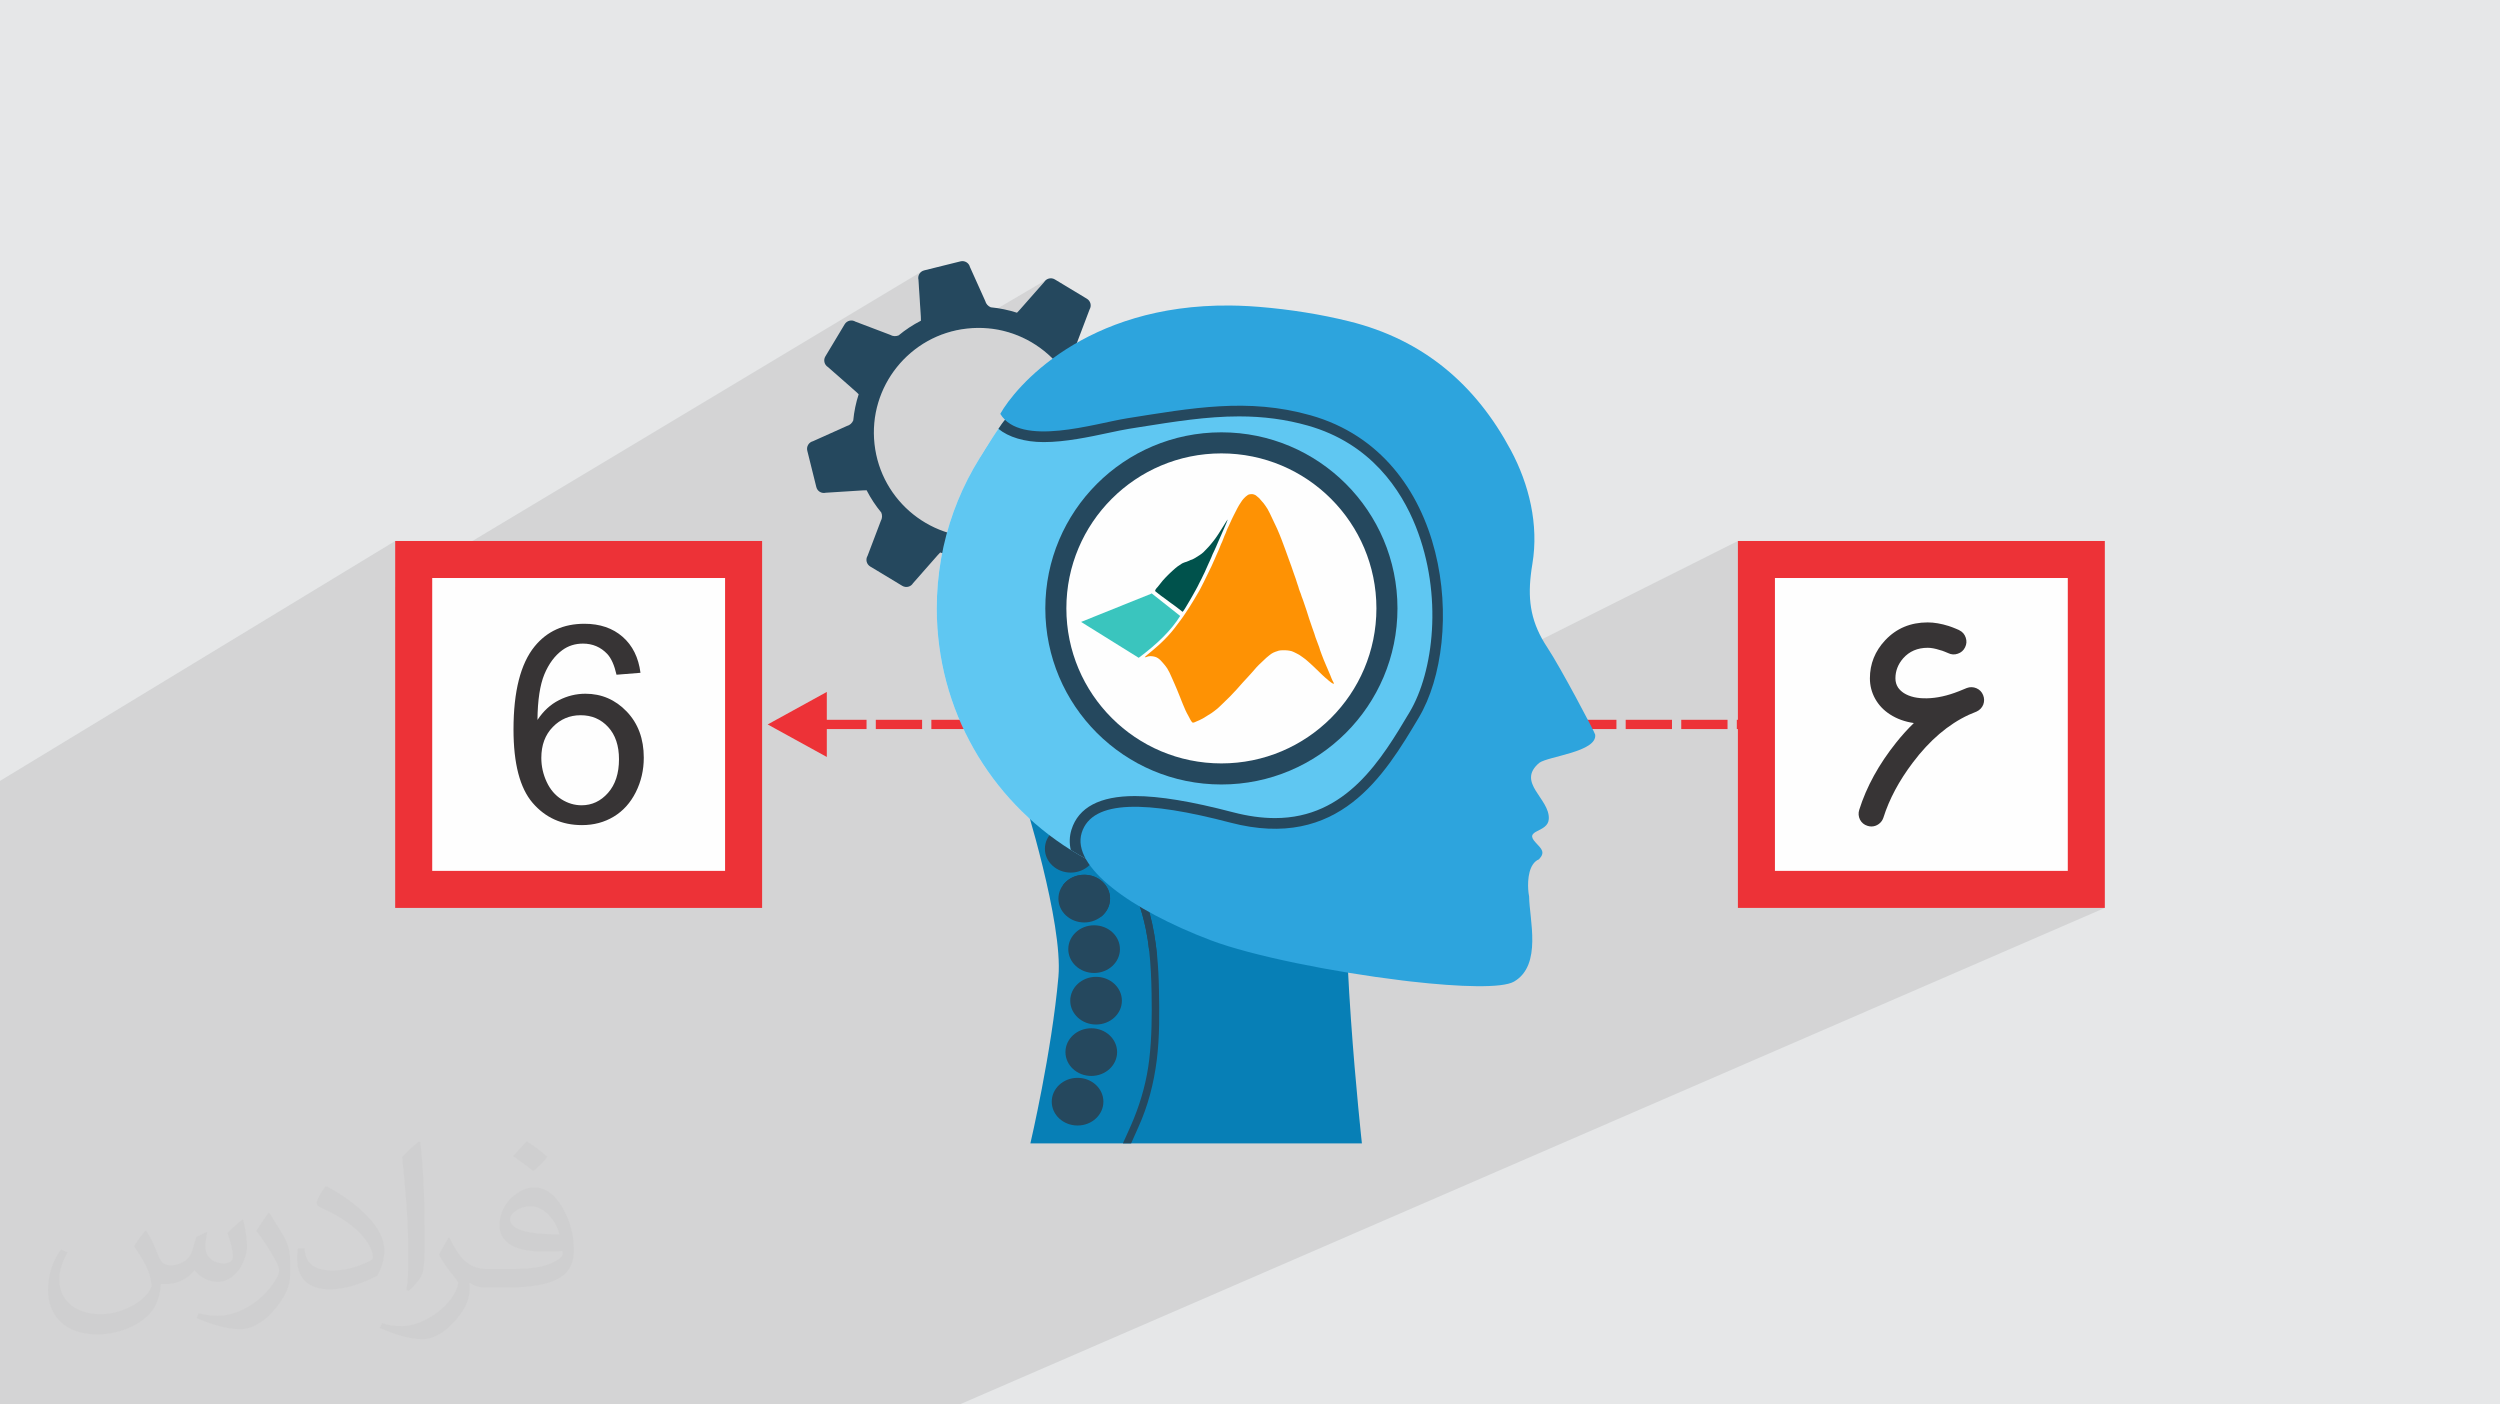 <?xml version="1.0" encoding="UTF-8"?>
<!DOCTYPE svg PUBLIC "-//W3C//DTD SVG 1.1//EN" "http://www.w3.org/Graphics/SVG/1.1/DTD/svg11.dtd">
<!-- Creator: CorelDRAW -->
<svg xmlns="http://www.w3.org/2000/svg" xml:space="preserve" width="94.192mm" height="52.917mm" version="1.1" style="shape-rendering:geometricPrecision; text-rendering:geometricPrecision; image-rendering:optimizeQuality; fill-rule:evenodd; clip-rule:evenodd"
viewBox="0 0 9419.16 5291.66"
 xmlns:xlink="http://www.w3.org/1999/xlink"
 xmlns:xodm="http://www.corel.com/coreldraw/odm/2003">
 <defs>
  <style type="text/css">
   <![CDATA[
    .fil13 {fill:#00524C}
    .fil12 {fill:#3AC5BE}
    .fil0 {fill:#E6E7E8}
    .fil14 {fill:#FE9204}
    .fil4 {fill:#FEFEFE}
    .fil7 {fill:#077FB6;fill-rule:nonzero}
    .fil6 {fill:#25485E;fill-rule:nonzero}
    .fil11 {fill:#2DA4DD;fill-rule:nonzero}
    .fil5 {fill:#373435;fill-rule:nonzero}
    .fil9 {fill:#5FC7F2;fill-rule:nonzero}
    .fil8 {fill:#A2B8DF;fill-rule:nonzero}
    .fil3 {fill:#ED3237;fill-rule:nonzero}
    .fil10 {fill:#FEFEFE;fill-rule:nonzero}
    .fil2 {fill:#373435;fill-opacity:0.031}
    .fil1 {fill:#373435;fill-opacity:0.102}
   ]]>
  </style>
 </defs>
 <g id="Layer_x0020_1">
  <polygon class="fil0" points="-0,0 9419.16,0 9419.16,5291.66 -0,5291.66 "/>
  <polygon class="fil1" points="1156.86,5291.66 1153.48,5291.66 1042.06,5291.66 1013.57,5291.66 982.93,5291.66 939.25,5291.66 871.09,5291.66 866.64,5291.66 862.84,5291.66 842.59,5291.66 818.04,5291.66 812.39,5291.66 806.93,5291.66 806.73,5291.66 769.23,5291.66 724.02,5291.66 687.19,5291.66 652.55,5291.66 552.72,5291.66 486.38,5291.66 425.9,5291.66 96.83,5291.66 78.88,5291.66 63.86,5291.66 54.85,5291.66 42.87,5291.66 -0,5291.66 -0,5195.16 -0,5159.16 -0,5075.45 -0,4913.27 -0,4672.67 -0,4635.46 -0,4616.98 -0,4600.87 -0,4586.78 -0,4524.88 -0,4519.66 -0,4503.28 -0,4489.22 -0,4432.52 -0,4310.21 -0,4309.51 -0,4239.11 -0,4233.23 -0,4111.91 -0,4097.28 -0,4062.87 -0,4057.3 -0,4004.4 -0,3975.01 -0,3934.75 -0,3845.07 -0,3818.26 -0,3804.16 -0,3762.01 -0,3761.75 -0,3746.01 -0,3745.76 -0,3717.8 -0,3717.35 -0,3710.65 -0,3648.09 -0,3636.71 -0,3611.11 -0,3473.03 -0,3469.16 -0,3461.76 -0,3451.59 -0,3422.85 -0,3418.97 -0,3385.96 -0,3379.42 -0,3375.71 -0,3372.28 -0,3371.93 -0,3344.77 -0,3269.96 -0,3265.15 -0,3264.3 -0,3252.71 -0,3236.51 -0,3195.8 -0,3127.65 -0,3126.94 -0,3124.3 -0,3106.03 -0,2942.17 1488.89,2038.21 1488.89,2212.88 3471.34,1023.66 3467.13,1027.49 3463.76,1032.01 3461.31,1037.1 3459.89,1042.61 3459.56,1048.39 3460.43,1054.32 3469.42,1194.03 3469.78,1208.17 3421.01,1237.08 3415.54,1240.79 3405.33,1248.12 3395.35,1255.72 3385.61,1263.6 3145.61,1405.83 3203.64,1456.87 3494.41,1285.52 3511.43,1276.53 3528.97,1268.36 3546.98,1261.02 3565.46,1254.55 3584.39,1248.97 3603.73,1244.31 3623.47,1240.6 3625.2,1240.36 3946.69,1051.3 3941.78,1054.2 3937.46,1058.07 3933.88,1062.87 3841.35,1167.89 3831.59,1178.16 3729.82,1237.78 3734.62,1238.29 3745.69,1239.79 3756.66,1241.6 3767.55,1243.71 3778.34,1246.13 3789.02,1248.83 3799.6,1251.83 3810.06,1255.12 3820.41,1258.69 3830.63,1262.54 3840.73,1266.66 3850.69,1271.06 3860.51,1275.72 3870.2,1280.64 3879.73,1285.83 3889.11,1291.27 3898.33,1296.95 3907.38,1302.89 3916.27,1309.06 3924.98,1315.48 3933.52,1322.13 3941.87,1329.01 3950.03,1336.11 3957.99,1343.44 3965.76,1350.98 3945.74,1366.16 3926.79,1381.36 3908.9,1396.51 3892.06,1411.54 3876.26,1426.4 3861.5,1441 3847.76,1455.3 3835.03,1469.23 3823.31,1482.71 3812.58,1495.69 3802.84,1508.1 3794.06,1519.87 3786.26,1530.94 3779.41,1541.24 3773.5,1550.71 3768.53,1559.29 3770.49,1562.39 3772.53,1565.41 3774.66,1568.33 3776.86,1571.17 3779.14,1573.92 3781.5,1576.59 3783.94,1579.18 3786.45,1581.68 3786.04,1582.21 3783.03,1585.79 3780.03,1589.58 3777.06,1593.53 3774.12,1597.58 3771.25,1601.67 3768.45,1605.75 3765.74,1609.76 3763.14,1613.65 3762.8,1614.16 3756.28,1623.59 3749.87,1633.08 3743.55,1642.64 3737.34,1652.26 3731.23,1661.95 3725.23,1671.7 3719.33,1681.5 3713.54,1691.36 3701.63,1709.32 3690.07,1727.52 3678.87,1745.98 3668.04,1764.67 3657.57,1783.6 3647.47,1802.76 3637.75,1822.14 3628.42,1841.75 3619.47,1861.58 3610.91,1881.61 3602.76,1901.85 3595,1922.3 3587.65,1942.94 3580.72,1963.77 3574.2,1984.79 3568.1,2005.99 3307.71,2151.83 3359.97,2183.34 3542.3,2081.65 3549.68,2083.98 3547.27,2096.64 3545,2109.35 3542.89,2122.11 3540.92,2134.92 3539.11,2147.78 3537.45,2160.69 3535.94,2173.65 3534.59,2186.65 3533.39,2199.7 3532.35,2212.8 3531.47,2225.93 3530.74,2239.11 3530.18,2252.34 3529.77,2265.6 3529.53,2278.91 3529.45,2292.25 3529.54,2306.19 3529.8,2320.1 3530.25,2333.95 3530.86,2347.77 3531.65,2361.53 3532.62,2375.25 3533.75,2388.93 3535.05,2402.55 3536.53,2416.12 3538.17,2429.64 3539.98,2443.11 3541.96,2456.53 3544.1,2469.89 3546.4,2483.2 3548.87,2496.45 3551.5,2509.64 3554.3,2522.77 3557.25,2535.85 3560.36,2548.86 3563.62,2561.81 3567.05,2574.7 3570.63,2587.52 3574.36,2600.28 3578.25,2612.97 3582.29,2625.6 3586.48,2638.16 3590.82,2650.64 3595.31,2663.06 3599.95,2675.4 3604.73,2687.68 3609.66,2699.88 3614.74,2712 3549.17,2746.89 3630.34,2746.89 3636.09,2758.96 3641.99,2770.95 3648.03,2782.85 3654.21,2794.66 3660.54,2806.39 3667.01,2818.03 3673.61,2829.59 3680.36,2841.05 3687.24,2852.42 3694.26,2863.69 3701.42,2874.88 3708.7,2885.97 3716.12,2896.96 3723.68,2907.85 3731.36,2918.65 3739.17,2929.35 3747.11,2939.94 3755.18,2950.44 3763.38,2960.83 3771.69,2971.12 3780.14,2981.3 3788.7,2991.38 3797.39,3001.34 3806.19,3011.2 3815.12,3020.95 3824.16,3030.59 3833.32,3040.12 3842.6,3049.54 3851.99,3058.84 3861.5,3068.02 3871.11,3077.09 3880.84,3086.04 3889.69,3093.99 3898.62,3101.85 3907.64,3109.61 3916.74,3117.27 3925.94,3124.83 3935.21,3132.29 3944.57,3139.65 3954.02,3146.91 3950.17,3152.49 3946.76,3158.33 3943.82,3164.43 3941.36,3170.75 3939.41,3177.28 3937.99,3184 3937.12,3190.89 3936.83,3197.93 3938.81,3215.98 3944.49,3232.81 3953.47,3248.06 3965.36,3261.34 3979.77,3272.31 3996.3,3280.6 4014.57,3285.84 4034.18,3287.67 4044.6,3287.16 4051.24,3286.17 4105.49,3258.95 4107.92,3262.19 6547.79,2038.21 6547.79,2712 6543.65,2713.98 6543.65,2746.89 6547.79,2746.89 6547.79,3420.7 7930.28,3420.7 3615.27,5291.66 2922.36,5291.66 2428.37,5291.66 2225.16,5291.66 2122.19,5291.66 2093.57,5291.66 1881.17,5291.66 1845.73,5291.66 1772.92,5291.66 1613.79,5291.66 1216.42,5291.66 1213.04,5291.66 1184.55,5291.66 "/>
  <path class="fil2" d="M550.85 4636.82c17.98,27.25 29.64,53.44 41.02,82.55 8.46,16.94 12.95,48.16 52.65,48.16 11.63,0 28.32,-3.43 43.13,-11.63 16.66,-8.74 29.36,-21.97 35.99,-42.06l15.87 -53.44 38.63 -19.05 2.64 2.64c-5.28,20.12 -6.6,39.42 -6.6,54.51 0,44.7 38.63,61.65 69.32,61.65 17.98,0 34.14,-8.74 34.14,-25.15 0,-21.16 -8.99,-57.15 -20.65,-89.43 17.98,-17.98 35.99,-35.99 56.62,-50.55l3.17 1.6c8.99,38.1 14.02,75.67 14.02,100.81 0,24.61 -10.85,51.87 -19.84,69.6 -18.52,34.92 -51.33,62.71 -91.01,62.71 -30.15,0 -63.75,-15.09 -86.79,-43.13l-1.32 0c-21.69,27 -55.3,51.33 -109.02,51.33l-16.66 0c-2.64,35.46 -10.31,60.58 -21.97,83.08 -32,62.43 -127,106.63 -216.43,106.63 -124.36,0 -186.79,-71.7 -186.79,-167.21 0,-59 19.3,-113.77 48.95,-152.65l24.33 10.06c-18.52,35.46 -30.96,68.78 -30.96,101.6 0,89.43 72.77,132.03 156.64,132.03 77.8,0 174.09,-49.48 191.57,-106.88 -6.6,-62.71 -30.15,-92.07 -66.14,-149.22 10.85,-19.05 24.87,-38.1 42.34,-58.47l3.17 0 0 0 0 0 -0.02 -0.09zm1434.31 -336.55c26.19,16.41 51.87,35.71 76.99,57.94 -14.02,19.84 -31.5,37.85 -53.19,53.72 -25.15,-20.37 -50.27,-37.85 -75.95,-56.36 17.45,-19.58 34.67,-38.35 52.12,-55.3l0 0 0 0 0 0 0 0 0 0 0.03 0zm13.49 244.48c-42.34,0 -76.99,27.79 -76.99,48.41 0,44.2 84.66,57.94 186,57.4 -12.7,-51.87 -57.15,-105.84 -109.02,-105.84l0.01 0.03zm-95 236.55c55.04,0 103.2,-1.6 139.95,-10.85 41.02,-10.31 75.67,-30.96 75.67,-45.24 0,-3.71 0,-8.2 -1.32,-11.91 -23.01,2.11 -49.48,2.11 -72.49,2.11 -74.6,0 -131.75,-16.94 -154.25,-58.75 -5.56,-11.63 -9.52,-24.61 -9.52,-39.42 0,-40.49 17.45,-79.91 48.16,-107.16 25.65,-22.48 53.97,-36.5 82.8,-36.5 52.12,0 93.65,41.81 122.76,107.7 15.87,35.99 26.72,77.52 26.72,129.92 0,34.92 -9.52,64.29 -31.22,85.98 -40.49,39.17 -115.09,53.97 -229.39,53.97l-51.87 0 0 0 -13.49 0c-28.32,0 -48.69,-5.03 -64.82,-17.45l-2.64 0c0.79,6.6 1.32,12.95 1.32,19.05 0,25.65 -8.46,58.47 -25.65,84.66 -50.8,75.41 -105.84,108.2 -153.47,108.2 -48.16,0 -107.16,-18.52 -160.35,-42.6l9.52 -18.52c17.2,7.14 41.02,11.91 73.81,11.91 85.98,0 198.96,-82.55 212.98,-163.25 -3.17,-6.6 -8.99,-15.34 -17.2,-24.61 -25.15,-29.9 -41.02,-54.76 -55.83,-80.95 12.7,-25.15 24.33,-45.24 35.18,-63.5l4.5 -0.53c36.78,74.88 70.1,117.73 144.45,117.73l11.63 0 0 0 53.97 0 0 0 0 0 0 0 0 0 0 0 0.09 0.01zm-372.54 79.12c6.35,-34.39 6.88,-73.02 6.88,-109.02l0 -53.44c0,-99.75 -12.7,-244.73 -23.01,-339.19 17.98,-19.3 43.13,-42.06 62.97,-57.4l5.82 1.6c13.49,118.8 16.66,256.39 16.66,383.64 0,33.35 -1.32,65.89 -4.5,89.69 -1.85,30.15 -19.3,52.91 -56.62,87.83l-8.2 -3.71zm-383.38 -157.43c1.85,46.84 24.87,83.62 105.31,83.62 50.01,0 92.33,-12.95 139.17,-35.18 8.46,-3.71 12.95,-8.74 12.95,-12.95 0,-29.36 -22.48,-68.25 -60.32,-103.71 -36.78,-33.35 -85.47,-62.71 -130.96,-82.3 -15.62,-6.6 -20.65,-13.49 -20.65,-20.12 0,-13.49 17.98,-41.81 32.82,-62.18l5.03 -0.53c52.12,27.25 110.34,67.74 153.47,112.7 39.17,41.53 63.5,83.62 63.5,129.39 0,33.86 -10.31,65.61 -27,95.25 -57.15,28.83 -118.01,50.8 -178.33,50.8 -73.28,0 -123.29,-34.39 -123.29,-115.09 0,-8.74 0,-22.22 3.17,-39.7l25.15 0 0 0 0 0 0 0 0 0 0 0 -0.02 0zm-132.57 -133.1l45.52 73.56c16.66,27.25 32.28,56.9 32.28,103.71l0 59.79c0,48.41 -30.96,100.28 -80.95,151.61 -39.17,34.67 -73.81,49.48 -105.84,49.48 -47.62,0 -102.13,-14.81 -165.1,-41.81l7.14 -18.52c19.84,5.28 42.85,9.78 71.17,9.78 90.5,-0.53 183.08,-66.67 225.42,-147.37 5.03,-9.27 6.88,-17.98 6.88,-24.08 0,-9.27 -5.03,-19.58 -8.99,-28.83 -23.01,-43.38 -48.69,-83.08 -76.99,-119.86 14.81,-23.29 29.64,-45.77 45.77,-68l3.71 0.53 0 0 0 0 0 0 0 0 0 0 -0.02 0.01z"/>
  <g id="_2221467464672">
   <path class="fil3" d="M5731.18 2851.99l-222.77 -122.54 222.77 -122.54 0 105.09 149.69 0 0 34.89 -149.69 0 0 105.1zm184.58 -105.1l0 -34.89 174.42 0 0 34.89 -174.42 0zm209.3 0l0 -34.89 174.42 0 0 34.89 -174.42 0zm209.29 0l0 -34.89 174.42 0 0 34.89 -174.42 0zm209.3 0l0 -34.89 174.42 0 0 34.89 -174.42 0zm209.31 0l0 -34.89 174.42 0 0 34.89 -174.42 0zm209.3 0l0 -34.89 174.42 0 0 34.89 -174.42 0z"/>
   <g>
    <rect class="fil4" x="6617.56" y="2107.99" width="1242.95" height="1242.95"/>
    <path class="fil3" d="M6617.56 2038.21l1312.72 0 0 1382.49 -1382.49 0 0 -1382.49 69.77 0zm1173.18 139.54l-1103.41 0 0 1103.41 1103.41 0 0 -1103.41z"/>
    <path class="fil5" d="M7050.54 3113.88c-4.84,0 -9.68,-0.94 -14.51,-2.42 -12.65,-3.91 -22.14,-11.73 -28.29,-23.45 -5.77,-11.9 -6.69,-24.17 -2.78,-36.83 27.35,-87.06 73.85,-171.52 139.15,-253.37 21.02,-26.42 43.35,-50.97 66.59,-73.67 -34.04,-4.84 -63.99,-15.8 -89.85,-32.55 -24,-15.44 -42.6,-35.16 -55.81,-58.78 -13.21,-23.81 -19.9,-49.67 -19.9,-77.01 0,-54.7 19.34,-102.7 57.86,-143.81 42.04,-44.64 95.42,-66.97 159.98,-66.97 24.37,0 50.78,4.66 79.25,13.57 8.93,2.99 18.04,6.33 27.16,10.25 2.78,1.29 5.58,2.41 8.18,3.52 0.93,0.56 2.04,1.12 2.98,1.31l0.93 0.56 0.93 0.56c11.72,5.77 19.53,14.88 23.81,27.53 4.27,12.65 3.35,24.73 -2.42,36.45 -5.76,11.92 -15.07,20.1 -27.71,24.19 -12.28,4.28 -24.37,3.54 -36.29,-2.42 -3.34,-1.49 -7.44,-3.34 -12.64,-5.21 -6.14,-2.59 -12.47,-4.84 -18.97,-6.31 -17.12,-5.59 -32.19,-8.38 -45.21,-8.38 -38.51,0 -69.39,13.39 -92.65,39.81 -19.34,22.33 -29.01,47.44 -29.01,75.35 0,12.83 3.34,24.55 10.05,34.78 5.57,7.81 12.63,14.7 21.39,20.47 22.14,14.13 51.34,20.83 87.8,19.9 36.65,-0.74 76.83,-9.49 120.36,-26.79 9.86,-4.09 19.72,-8.19 29.57,-12.09 12.1,-4.48 24.01,-4.1 36.09,0.93 11.92,5.2 20.29,13.77 25.13,25.85 4.83,11.91 5.01,23.81 0.55,35.91 -4.83,11.9 -13.39,20.65 -25.3,26.22 -9.67,4.1 -19.34,8.2 -29.03,12.1 -77.37,35.91 -147.7,95.8 -211.13,180.08 -51.71,68.46 -88.74,137.66 -110.68,207.23 -3.17,9.87 -9.12,18.05 -17.49,24.19 -8.38,6.13 -17.87,9.3 -28.09,9.3z"/>
   </g>
   <g>
    <rect class="fil4" x="1558.65" y="2107.99" width="1242.95" height="1242.95"/>
    <path class="fil3" d="M1558.66 2038.21l1312.72 0 0 1382.49 -1382.49 0 0 -1382.49 69.77 0zm1173.18 139.54l-1103.41 0 0 1103.41 1103.41 0 0 -1103.41z"/>
    <path class="fil5" d="M2413.1 2534.88l-90.28 7.26c-8.13,-35.8 -19.72,-61.91 -34.77,-78.17 -24.73,-26.12 -55.35,-39.09 -91.66,-39.09 -29.24,0 -55.17,8.14 -77.48,24.39 -28.72,20.93 -51.19,51.37 -67.97,91.49 -16.61,40.3 -25.25,97.54 -25.95,171.74 21.97,-33.37 48.94,-58.28 80.77,-74.36 31.83,-16.27 65.03,-24.39 99.97,-24.39 60.88,0 112.77,22.49 155.66,67.28 42.72,44.8 64.17,102.55 64.17,173.65 0,46.69 -10.04,89.93 -30.1,130.05 -20.23,40.13 -47.74,70.75 -83.02,92.01 -35.1,21.28 -75.06,32.01 -119.69,32.01 -75.91,0 -138.01,-28.02 -186.09,-83.89 -47.91,-55.86 -71.95,-148.05 -71.95,-276.38 0,-143.55 26.63,-248.02 79.74,-313.22 46.34,-56.73 108.78,-85.1 187.47,-85.1 58.46,0 106.55,16.43 143.9,49.12 37.36,32.69 59.84,77.84 67.28,135.6zm-373.59 320.66c0,31.48 6.76,61.57 20.07,90.28 13.32,28.71 31.99,50.5 55.7,65.55 23.87,15.05 49.12,22.66 75.93,22.66 38.9,0 72.11,-15.56 99.61,-46.69 27.5,-31.15 41.33,-73.34 41.33,-126.78 0,-51.38 -13.65,-91.84 -40.81,-121.41 -27.16,-29.59 -61.74,-44.45 -103.77,-44.45 -41.16,0 -76.28,14.86 -104.98,44.45 -28.71,29.57 -43.08,68.3 -43.08,116.39z"/>
   </g>
   <path class="fil3" d="M3115.15 2851.99l-222.77 -122.54 222.77 -122.54 0 105.09 149.69 0 0 34.89 -149.69 0 0 105.1zm184.58 -105.1l0 -34.89 174.42 0 0 34.89 -174.42 0zm209.3 0l0 -34.89 174.41 0 0 34.89 -174.41 0zm209.29 0l0 -34.89 174.42 0 0 34.89 -174.42 0zm209.3 0l0 -34.89 174.42 0 0 34.89 -174.42 0zm209.31 0l0 -34.89 174.42 0 0 34.89 -174.42 0zm209.3 0l0 -34.89 174.42 0 0 34.89 -174.42 0z"/>
   <path class="fil6" d="M3730.2 2021.86c-216.47,23.92 -411.43,-132.31 -435.34,-348.73 -23.91,-216.45 132.25,-411.36 348.72,-435.27 216.47,-23.92 411.47,132.19 435.39,348.64 23.91,216.42 -132.29,411.45 -348.77,435.36zm602.04 -459.94l-34.04 -136.89c-3.91,-15.78 -19.81,-25.57 -35.59,-21.48l-139.7 8.92 -14.26 0.37c-15.5,-30.44 -34.11,-58.42 -55.32,-84.16 -4.19,-10.17 -3.71,-21.88 2.17,-31.82l49.65 -130.91c8.39,-13.94 3.92,-31.98 -10.08,-40.39l-120.81 -72.86c-13.86,-8.34 -31.98,-3.83 -40.38,10.17l-92.53 105.02 -9.76 10.27c-31.85,-10.17 -64.84,-17.08 -98.64,-20.37 -10.14,-4.17 -18.09,-12.77 -20.94,-23.92l-57.48 -127.78c-3.89,-15.73 -19.81,-25.37 -35.63,-21.45l-136.96 34.04c-15.83,3.9 -25.49,19.78 -21.51,35.64l8.99 139.71 0.36 14.14c-30.25,15.61 -58.51,34.06 -84.17,55.43 -10.04,4.26 -21.91,3.78 -31.78,-2.17l-130.83 -49.66c-14,-8.56 -32.18,-3.93 -40.51,9.83l-72.75 121.11c-8.42,13.84 -3.92,31.96 10.01,40.37l105.02 92.37 10.44 9.91c-10.26,31.79 -17.22,64.77 -20.43,98.6 -4.19,9.97 -12.82,18.06 -24.02,20.97l-127.68 57.33c-15.77,3.99 -25.43,19.94 -21.52,35.66l34.05 137.02c3.86,16 19.87,25.37 35.71,21.46l139.7 -8.88 14.11 -0.41c15.55,30.26 34.17,58.42 55.35,84.05 4.22,10.14 3.7,21.93 -2.06,31.92l-49.68 130.85c-8.49,13.93 -3.92,32.07 10.04,40.45l120.81 72.86c13.93,8.34 32.05,3.95 40.43,-10.01l92.47 -105.15 9.81 -10.43c31.8,10.33 64.82,17.21 98.59,20.44 10.08,4.2 18.14,12.86 20.91,24.09l57.48 127.53c3.81,15.89 19.96,25.47 35.73,21.63l136.91 -33.98c15.67,-4.05 25.42,-19.85 21.44,-35.86l-8.8 -139.58 -0.43 -14.22c30.28,-15.55 58.39,-34.11 84.21,-55.27 10,-4.27 21.77,-3.75 31.67,2.1l130.92 49.6c13.91,8.39 32,3.95 40.47,-9.94l72.67 -120.91c8.44,-13.88 3.94,-32.08 -9.97,-40.42l-105.01 -92.43 -10.36 -9.85c10.15,-31.67 17.07,-64.76 20.34,-98.54 4.16,-10.02 12.85,-18.1 24.04,-20.98l127.64 -57.47c15.71,-4.04 25.44,-19.9 21.49,-35.67z"/>
   <path class="fil7" d="M5131.18 4307.9l-1249.04 0c0,0 80.46,-343.93 105.63,-627.52 18.15,-204.11 -132.14,-678.64 -132.14,-678.64 0,0 1277.05,-139.59 1229.56,144.51 -49.33,295.21 45.99,1161.65 45.99,1161.65z"/>
   <path class="fil6" d="M4358.25 3994.54c-10.91,87.22 -33.09,172.41 -69.47,252.73 -9.22,20.35 -18.33,40.48 -27.11,60.63l-31.09 0c13.62,-30.84 28.42,-61.33 41.1,-92.86 29.18,-72.04 49.45,-146.86 58.4,-224.32 9.53,-82.11 10.2,-165.01 8.72,-247.6 -1.03,-54.21 -3.09,-108.62 -9.22,-162.45 -3.01,-26.95 -7.12,-53.91 -12.63,-80.57 -15.58,-76.06 -41.52,-146.51 -78.92,-214.31 -13.44,-24.17 -26.35,-48.72 -39.68,-73.05 -4.73,-8.65 -23.04,-52.52 -35.79,-54.3l-0.95 -6.51c30.52,-9.82 68.24,72.2 79.37,90.62 38.29,62.94 70.97,125.53 90.3,197.32 14.14,52.51 22.86,105.99 28.2,159.71 4.21,42.37 6.31,85.14 7.02,127.9 1.69,88.84 2.84,178.81 -8.25,267.06z"/>
   <path class="fil6" d="M4157.23 4150.72c0,49.65 -43.56,89.83 -97.34,89.83 -53.71,0 -97.29,-40.18 -97.29,-89.83 0,-49.55 43.58,-89.8 97.29,-89.8 53.78,0 97.34,40.25 97.34,89.8z"/>
   <path class="fil6" d="M4208.9 3963.97c0,49.58 -43.54,89.81 -97.29,89.81 -53.77,0 -97.32,-40.23 -97.32,-89.81 0,-49.69 43.55,-89.81 97.32,-89.81 53.75,0 97.29,40.12 97.29,89.81z"/>
   <path class="fil6" d="M4226.91 3770.29c0,49.58 -43.58,89.75 -97.34,89.75 -53.71,0 -97.27,-40.17 -97.27,-89.75 0,-49.59 43.56,-89.91 97.27,-89.91 53.76,0 97.34,40.32 97.34,89.91z"/>
   <path class="fil6" d="M4219.59 3576.11c0,49.53 -43.59,89.74 -97.36,89.74 -53.7,0 -97.28,-40.21 -97.28,-89.74 0,-49.63 43.58,-89.92 97.28,-89.92 53.77,0 97.36,40.29 97.36,89.92z"/>
   <path class="fil6" d="M4182.38 3385.64c0,49.68 -43.53,89.91 -97.3,89.91 -53.72,0 -97.31,-40.23 -97.31,-89.91 0,-49.51 43.59,-89.86 97.31,-89.86 53.77,0 97.3,40.35 97.3,89.86z"/>
   <path class="fil8" d="M5085.19 3146.25l0 0c0.04,-0.21 0.08,-0.45 0.1,-0.66 -0.02,0.21 -0.06,0.45 -0.1,0.66l0 0zm-1229.49 -144.34c-0.02,0 -0.02,-0.05 -0.05,-0.05 0.03,0 0.03,0.05 0.05,0.05zm-0.05 -0.1c-0.02,-0.07 -0.02,-0.07 -0.02,-0.07l0 0c0,0 0,0 0.02,0.07zm0.18 -0.07c8.39,-0.9 317.75,-34.26 624.14,-34.3 -306.35,0.04 -615.75,33.4 -624.14,34.3zm624.53 -34.3c-0.07,0 -0.11,0 -0.18,0l0 0c0.07,0 0.11,0 0.18,0z"/>
   <path class="fil6" d="M4359.48 3599.58c-10.01,-6.16 -19.98,-12.47 -29.9,-18.8 0,-0.06 0,-0.11 0,-0.11 -3.01,-26.95 -7.12,-53.91 -12.63,-80.57 -15.58,-76.06 -41.52,-146.51 -78.92,-214.31 -13.44,-24.17 -26.35,-48.72 -39.68,-73.05 -4.73,-8.65 -23.04,-52.52 -35.79,-54.3l-0.95 -6.51c1.71,-0.51 3.44,-0.79 5.21,-0.79 29.43,0 63.65,74.02 74.16,91.41 38.29,62.94 70.97,125.53 90.3,197.32 14.14,52.51 22.86,105.99 28.2,159.71l0 0z"/>
   <path class="fil6" d="M4149.03 3453.45c-49.26,-38.16 -97.09,-78.06 -143.38,-119.7 17.64,-22.99 46.66,-37.97 79.43,-37.97 53.77,0 97.3,40.35 97.3,89.86 0,27.08 -12.93,51.29 -33.35,67.81z"/>
   <path class="fil6" d="M4131.51 3197.93c0,49.45 -43.6,89.74 -97.33,89.74 -53.73,0 -97.35,-40.29 -97.35,-89.74 0,-49.66 43.62,-89.94 97.35,-89.94 53.73,0 97.33,40.28 97.33,89.94z"/>
   <path class="fil9" d="M5674.18 2292.25c0,592.25 -480.12,1072.34 -1072.34,1072.34 -208.44,0 -402.94,-59.48 -567.55,-162.27 -303.13,-189.46 -504.84,-526.23 -504.84,-910.07 0,-255.18 89.16,-489.48 237.94,-673.57 196.57,-243.25 497.35,-398.71 834.45,-398.71 592.22,0 1072.34,480.04 1072.34,1072.28z"/>
   <path class="fil9" d="M3874.78 2645.9c-40.91,-268.02 -334.95,-541.04 -235.83,-798.93 93.74,-243.43 282.62,-468.69 526.85,-558.41 173.15,-63.79 383.24,-78.61 585.17,-62.73 112.38,8.77 222.13,26.92 321.74,51.74 263.8,65.25 450.46,224.84 575.63,459.45 64.98,121.45 99.94,264.92 76.75,404.1 -18.88,114.27 -12.12,199.92 53.29,298.7 47.01,71.05 169.67,303.15 170.49,310.22 7.72,61.53 -166.49,76.73 -199.42,100.57 -83.31,70.56 38.18,126.99 34.04,200.02 -2.94,50.51 -91.32,36.8 -46.96,83.91 22.01,23.24 35.24,35.19 11.93,59.84 -43.06,17.71 -42.25,97.06 -35.1,132.65 0.61,80.68 47.32,243.93 -53.49,302.95 -184.11,107.59 -1636.92,-13.15 -1785.09,-984.08z"/>
   <path class="fil6" d="M5265.2 2292.14c0,-366.26 -297,-663.3 -663.4,-663.3 -366.38,0 -663.41,297.04 -663.41,663.3 0,366.48 297.03,663.52 663.41,663.52 366.4,0 663.4,-297.04 663.4,-663.52z"/>
   <path class="fil10" d="M5185.87 2292.14c0,-322.5 -261.5,-583.91 -584.07,-583.91 -322.56,0 -584.08,261.41 -584.08,583.91 0,322.67 261.52,584.12 584.08,584.12 322.57,0 584.07,-261.45 584.07,-584.12z"/>
   <path class="fil6" d="M5674.18 2292.25c0,592.25 -480.12,1072.34 -1072.34,1072.34 -208.44,0 -402.94,-59.48 -567.55,-162.27 -5.81,-25.4 -5.21,-51.14 2.77,-76.7 26.24,-83.74 106.53,-126.33 238.7,-126.33 92.34,0 213.3,20.04 369.73,61.05 55.71,14.57 109.01,22.03 158.36,21.93 269.47,0 401.33,-221.63 507.35,-399.61 89.72,-150.83 126.35,-439.49 22.78,-699.48 -54.19,-136.11 -168.79,-312.44 -406.85,-379.76 -82.23,-23.29 -166.87,-34.58 -258.61,-34.58 -121.43,0 -244.33,19.66 -374.48,40.34l-40.97 6.55c-20.66,3.27 -46.4,8.78 -76.13,15.1 -72.73,15.54 -163.29,34.85 -244.62,34.85 -71.91,0 -132.75,-18.79 -170.54,-49.99 7.14,-10.73 15.97,-24.07 24.67,-33.95 196.99,-225.56 492.54,-361.77 815.39,-361.77 592.22,0 1072.34,480.04 1072.34,1072.28z"/>
   <path class="fil11" d="M5835.39 3085.6c-3.17,53.39 -96.58,38.89 -49.67,88.68 23.22,24.65 37.26,37.12 12.53,63.33 -18.64,7.7 -29.53,26.37 -35.37,48.29 -2.78,10.85 -4.41,22.38 -5.15,33.89 -1.41,21.97 0.54,43.42 3.51,57.95 0.66,85.34 49.98,258.15 -56.69,320.41 -43.74,25.67 -201.46,21.1 -390.68,-0.44 -10.59,-1.22 -21.35,-2.55 -32.12,-3.86 -258.32,-31.37 -564.92,-92.49 -720.48,-151.43 -301.76,-114.61 -525.55,-277.59 -485.76,-404.83 39.81,-127.08 247.49,-120.16 559.71,-38.35 410.13,107.55 581.47,-179.14 710.52,-395.96 176.54,-296.63 122.97,-988.56 -407.66,-1138.52 -237.16,-67.2 -447.89,-27.23 -691.29,11.17 -121.72,19.34 -401.26,109.96 -478.26,-16.64 55.05,-99.06 317.55,-413.59 867.03,-408.22 10.64,0.14 21.27,0.39 32.1,0.69 24.73,0.76 50.03,2.26 76,4.34 118.79,9.79 234.82,28.47 340.12,54.69 278.95,69.19 476.29,237.81 608.71,485.75 68.67,128.4 105.64,280.19 81.1,427.37l-0.21 1.48c-2.36,14.22 -4.39,27.95 -5.84,41.38 -11.32,100.19 1.6,181.29 62.44,272.98 49.73,75.05 179.35,320.55 180.16,328.03 8.23,65.1 -175.97,81.1 -210.75,106.35 -88.12,74.55 40.36,134.22 36,211.47z"/>
   <g>
    <path class="fil12" d="M4338.33 2235.03l108.17 85.63c-33.05,53.34 -85.64,105.17 -156.25,157.75l-217.1 -135.21 265.18 -106.67 0 -0.75 0 0 0 0 0 0 0 -0.75z"/>
    <path class="fil13" d="M4457.77 2303.38c4.51,-6.01 11.27,-18.03 18.03,-29.3 6.76,-10.51 10.52,-18.78 15.77,-27.04 5.26,-8.26 9.02,-17.28 14.28,-25.54 4.5,-8.26 9.01,-16.52 13.52,-26.29 5.25,-9.02 9.76,-19.53 14.27,-28.55 4.51,-8.26 6.76,-14.27 9.76,-21.03 3,-6.76 6.76,-14.28 9.77,-21.79 3,-7.51 7.51,-15.02 10.51,-23.29 3.01,-8.26 6.76,-16.53 11.27,-25.54 4.51,-9.77 9.01,-19.53 13.52,-30.8 4.5,-10.52 9.02,-21.03 13.52,-30.8 4.51,-9.76 8.26,-18.78 12.77,-29.3 4.51,-9.76 8.26,-19.53 9.77,-24.04 1.5,-4.5 0,-2.25 -5.26,6.02 -5.26,8.25 -14.28,23.28 -21.04,33.8 -6.76,10.51 -11.27,18.03 -15.77,24.04 -4.51,6.76 -8.27,11.26 -13.52,18.03 -5.26,6 -9.76,12.77 -15.77,18.78 -6.01,6.76 -13.53,14.27 -18.03,18.78 -6.01,5.26 -9.02,8.26 -14.28,11.27 -5.26,3 -11.26,7.51 -16.52,10.51 -5.26,3.01 -9.01,5.26 -12.77,6.76 -4.51,1.51 -8.26,2.26 -11.27,4.51 -4.5,1.5 -8.26,3.01 -11.27,4.51 -3,0.75 -6.01,1.5 -9.01,3 -2.25,0.76 -6.01,2.26 -9.02,4.51 -3,2.25 -8.26,5.26 -13.51,9.01 -6.01,4.51 -11.27,9.01 -19.54,16.53 -8.26,7.51 -18.78,17.27 -26.29,25.54 -8.26,8.26 -13.52,15.02 -18.78,21.78 -6.01,6.77 -10.51,14.28 -15.02,18.03 -3.01,4.51 -5.26,6.77 -5.26,8.27 -0.75,1.5 -0.75,2.25 0.75,4.5 1.5,1.51 5.26,4.51 10.52,8.27 6.01,5.26 15.02,11.26 26.29,19.53 11.26,9.01 25.54,18.78 36.81,27.04 10.51,8.27 18.03,14.27 22.53,17.28 4.51,3.01 4.51,4.51 4.51,4.51 0,0 0,0 0.75,0 0.75,0 0.75,0.75 6.01,-6.01l0 0 -2.25 2.26 0 0 0 0 0 0 0 0 -0.75 2.25z"/>
    <path class="fil14" d="M4317.3 2476.16c0.75,0 3,-1.5 6,-2.26 2.26,-0.75 5.26,-1.5 7.51,-1.5 2.26,0 5.26,-0.75 8.27,0 3,0 6.76,0.75 9.76,1.5 3.01,0.76 6.01,1.51 9.02,3.01 2.25,1.5 6.01,3 8.26,5.26 2.25,1.5 5.26,4.5 7.51,6.76 2.25,2.25 5.26,5.26 7.51,8.26 2.26,3.01 5.26,6.76 8.26,9.76 2.26,3.01 5.26,7.52 8.27,11.27 3,5.26 6.01,10.52 9.01,16.53 3.01,6.01 6.01,12.77 10.52,23.29 5.25,10.51 11.27,27.04 17.28,39.81 5.26,12.76 9.01,22.53 12.77,31.55 3,9.01 7.51,18.03 10.51,26.29 3,7.51 6.01,14.27 9.01,21.03 3.01,6.77 6.76,13.53 9.77,18.79 3,6.01 6.01,11.26 8.26,15.77 2.26,4.51 5.26,8.27 6.76,9.77 1.5,1.5 2.26,2.25 5.26,1.5 2.26,-0.75 6.01,-1.5 11.27,-4.51 6.01,-2.25 14.27,-6.01 24.04,-11.27 9.76,-6.01 22.54,-13.52 31.55,-19.53 9.01,-6.76 15.02,-10.52 21.03,-15.77 6.01,-5.26 11.27,-9.76 19.53,-18.03 8.27,-8.26 19.53,-18.79 30.05,-29.3 9.02,-9.77 16.53,-17.28 24.79,-26.29 8.27,-9.02 16.53,-18.79 23.29,-26.29 6.76,-7.51 10.52,-11.27 18.03,-19.53 7.51,-8.27 18.03,-19.54 25.54,-28.55 7.52,-8.27 10.52,-12.77 18.03,-19.53 7.52,-7.52 18.79,-18.03 27.05,-25.55 8.26,-7.51 14.27,-11.26 18.78,-15.02 5.26,-3.01 9.76,-6.01 15.02,-7.51 5.26,-1.51 9.01,-3.01 13.52,-4.51 4.51,-0.75 9.01,-1.5 15.02,-1.5 6.01,0 12.78,0 18.03,0.75 6.01,0.75 10.52,1.5 15.78,3 5.26,1.51 9.77,4.51 16.52,7.52 6.76,3 15.78,8.26 23.29,14.27 8.26,6.01 15.77,11.27 21.79,17.28 6,5.26 10.51,9.01 15.77,14.27 5.26,4.51 9.77,9.01 16.53,15.77 6.76,6.76 14.27,14.27 21.78,21.04 7.52,6.76 13.52,12.77 18.03,15.77 4.51,4.51 6.76,6.01 9.77,8.26 2.25,2.26 6.01,4.51 8.26,6.01 2.25,1.51 4.51,2.26 6.01,2.26 0.75,0.75 1.5,0.75 0.75,-1.5 -0.75,-1.51 -2.25,-6.01 -5.26,-10.52 -2.25,-5.26 -5.26,-11.27 -9.01,-21.79 -4.51,-9.76 -9.77,-22.54 -15.78,-36.81 -6.01,-13.52 -11.26,-27.04 -15.77,-39.06 -4.51,-11.26 -7.51,-21.03 -9.77,-28.54 -3,-8.27 -6,-15.78 -9.01,-24.04 -3,-8.27 -6.76,-17.28 -9.01,-26.3 -3.01,-8.26 -6.01,-16.52 -9.01,-25.54 -3.01,-9.76 -7.52,-21.03 -10.52,-30.8 -3.01,-9.76 -6.01,-18.03 -9.77,-30.8 -4.51,-12.76 -9.76,-29.29 -13.52,-39.81 -4.5,-10.52 -6,-16.53 -8.26,-23.29 -2.25,-6.01 -5.25,-12.77 -6.76,-18.03 -1.5,-6.01 -3,-10.52 -6.76,-21.03 -3,-9.77 -7.51,-24.04 -13.52,-39.82 -6.01,-16.52 -11.27,-34.55 -17.28,-48.82 -5.26,-14.27 -9.01,-24.79 -13.52,-37.56 -4.51,-12.77 -9.77,-25.55 -14.27,-38.32 -5.26,-12.76 -9.01,-24.04 -17.28,-42.06 -8.26,-18.03 -19.53,-42.07 -27.04,-57.09 -7.51,-15.03 -11.27,-21.79 -16.53,-28.55 -4.51,-6.76 -9.76,-13.52 -14.27,-18.03 -4.51,-5.26 -6.76,-8.26 -9.77,-11.27 -3,-2.25 -6,-5.25 -9.01,-7.5 -2.25,-2.26 -5.26,-4.51 -8.26,-5.26 -2.25,-1.51 -5.26,-1.51 -8.26,-2.26 -3.01,0 -7.51,0 -10.52,0.75 -3,0.75 -6.01,1.51 -9.01,4.51 -3.01,1.5 -6.77,5.25 -9.77,8.26 -3,3.01 -6.76,6.76 -9.77,11.27 -2.99,5.26 -6.75,10.51 -11.26,17.28 -4.5,7.51 -9.01,16.52 -13.52,25.54 -5.26,9.01 -9.01,18.78 -13.52,27.04 -4.51,9.02 -7.51,16.53 -11.27,24.79 -4.51,8.27 -8.26,17.28 -11.27,26.3 -4.5,8.26 -6.75,16.52 -9.76,23.29 -2.25,6.76 -5.26,13.52 -8.26,19.53 -2.25,6.76 -6.01,14.27 -9.77,24.04 -4.5,9.01 -9.01,21.03 -13.52,30.79 -4.5,9.77 -8.26,18.79 -12.77,28.55 -4.5,9.01 -9.01,18.78 -14.27,29.3 -5.25,9.76 -9.76,21.03 -15.02,30.8 -5.26,9.76 -9.02,18.03 -15.02,29.3 -6.01,9.76 -12.77,22.53 -22.54,38.31 -9.76,16.52 -23.29,37.55 -31.55,49.57 -8.26,12.78 -11.27,16.53 -17.28,24.8 -6.01,8.26 -14.27,19.53 -22.54,30.04 -7.51,9.77 -15.02,18.79 -24.03,28.55 -9.02,9.76 -19.54,21.03 -34.56,34.56 -15.02,13.51 -34.56,30.04 -45.07,38.31 -9.77,8.26 -9.77,9.01 -9.02,9.01l0 0 3.01 0 0 0 0 0 0 0 0 0 0.73 0.01z"/>
   </g>
  </g>
 </g>
</svg>
